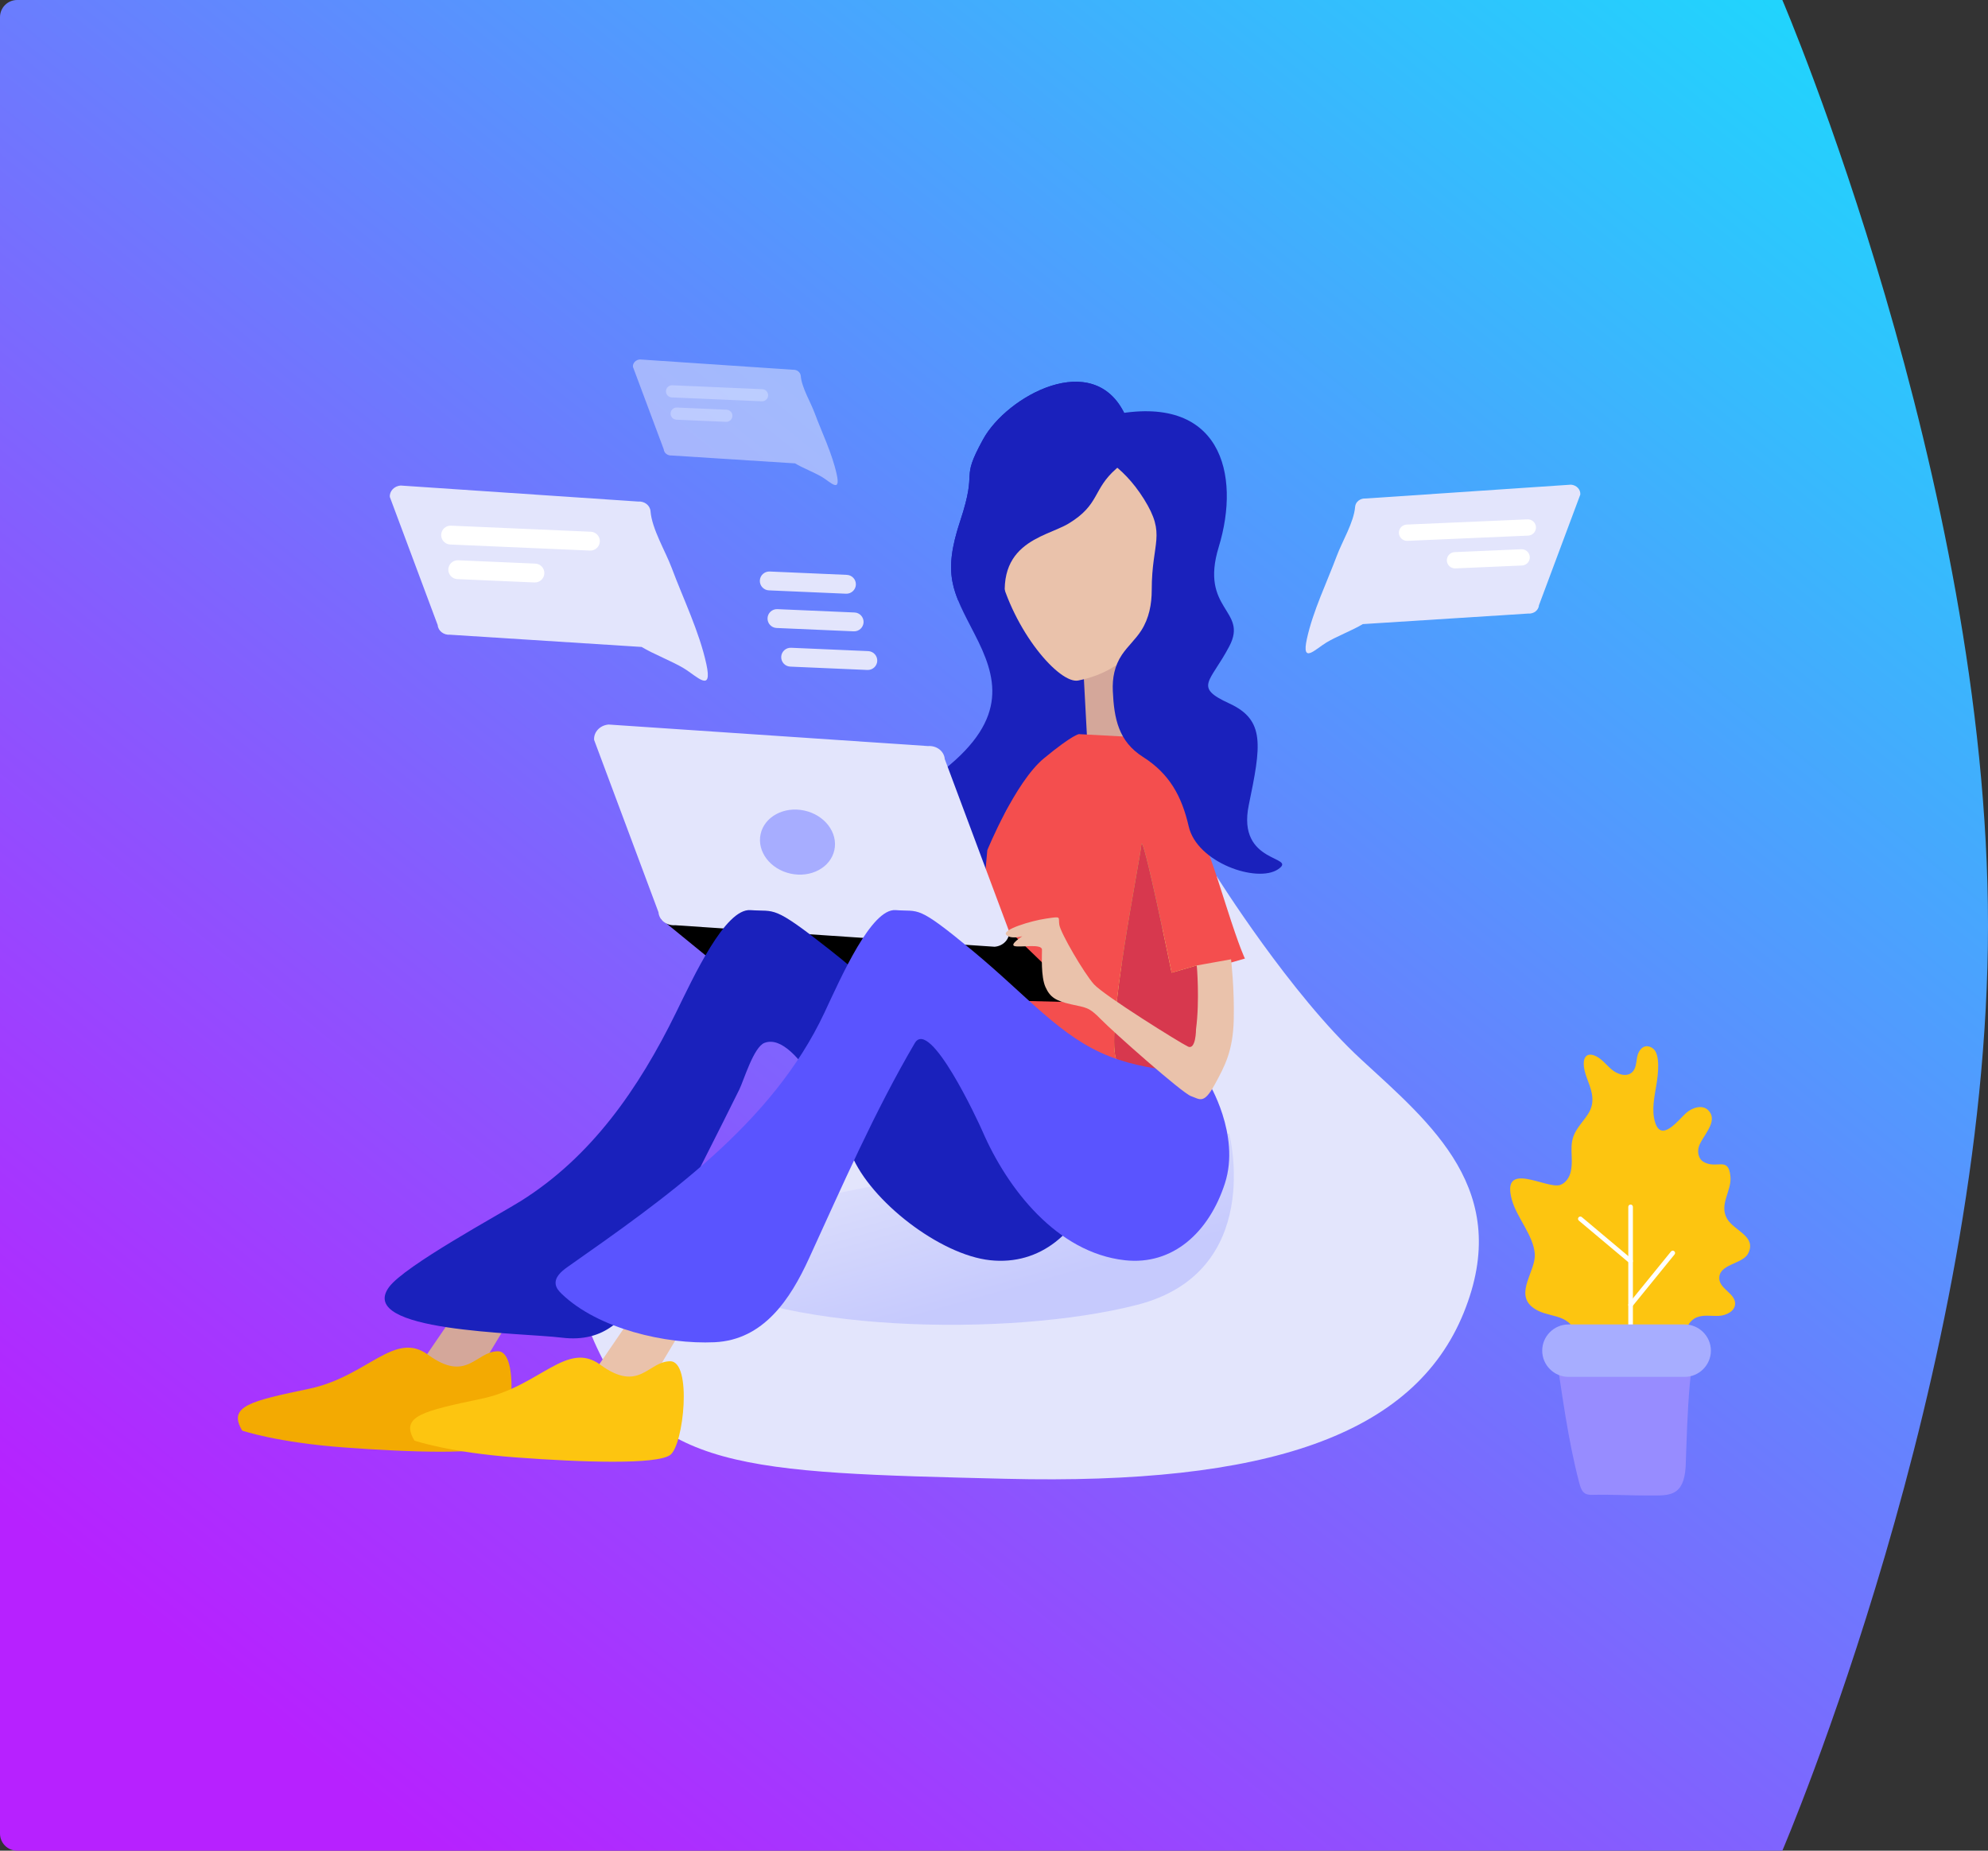 <svg width="464" height="432" viewBox="0 0 464 432" fill="none"
  xmlns="http://www.w3.org/2000/svg">
  <rect x="0" y="0" width="464" height="432" fill="#333333" stroke="none"/>
  <path fill-rule="evenodd" clip-rule="evenodd" d="M0 4C0 1.791 1.791 0 4 0H416C416 0 464 112.051 464 216C464 319.949 416 432 416 432H4C1.791 432 0 430.209 0 428V4Z" fill="url(#paint0_linear_192:2407)"/>
  <path d="M283.964 204.539C283.964 204.539 301.174 232.067 317.621 247.233C334.069 262.399 353.213 277.936 341.619 306.467C330.025 334.998 295.852 346.682 234.743 345.191C173.634 343.7 152.058 343.375 138.656 313.118C125.254 282.86 169.858 276.074 200.326 266.875C230.794 257.676 283.964 204.539 283.964 204.539Z" fill="#E3E5FC"/>
  <path opacity="0.49" d="M286.903 264.634C286.903 264.634 295.285 296.926 265.401 304.591C235.517 312.259 179.757 311.13 158.764 296.21C137.772 281.291 286.903 264.634 286.903 264.634Z" fill="url(#paint1_linear_192:2407)"/>
  <path d="M364.698 320.535C367.657 318.717 369.067 314.732 367.91 311.463C366.016 306.119 361.12 307.92 357.64 305.114C353.541 301.81 358.498 296.613 358.224 292.711C357.925 288.419 354.054 284.273 352.888 280.125C350.214 270.59 361.074 277.706 364.171 276.594C365.467 276.129 366.316 274.83 366.615 273.486C367.375 270.058 365.93 267.289 367.81 264.045C369.626 260.914 372.309 259.5 371.534 255.248C371.097 252.841 369.609 250.634 369.646 248.187C369.658 247.486 369.856 246.699 370.469 246.357C370.936 246.095 371.517 246.167 372.021 246.342C373.693 246.928 374.793 248.486 376.14 249.638C377.487 250.79 379.651 251.502 380.944 250.29C381.804 249.482 381.888 248.178 382.064 247.012C382.377 244.909 383.857 243.449 385.693 244.665C387.694 245.989 386.928 251.203 386.626 253.074C386.148 256.038 385.423 259.118 386.306 261.991C387.766 266.743 391.755 261.419 393.494 259.845C394.919 258.555 397.299 257.782 398.666 259.13C401.389 261.81 397.011 265.393 396.435 267.932C396.159 269.142 396.516 270.59 397.593 271.21C400.744 273.032 403.407 269.785 403.885 274.632C404.213 277.953 401.202 281.119 403.07 284.44C404.702 287.342 410.134 288.574 407.987 292.645C406.668 295.145 400.992 295.033 401.291 298.589C401.487 300.908 404.979 301.959 404.982 304.286C404.984 306.039 402.941 307.073 401.188 307.162C399.435 307.251 397.587 306.843 395.972 307.527C394.138 308.303 393.076 310.552 393.643 312.46C394.139 314.117 395.684 315.626 395.198 317.286C394.613 319.283 391.842 319.355 389.783 319.036C381.373 317.723 372.366 316.847 364.698 320.535Z" fill="#FDC510"/>
  <path d="M380.581 319.708C380.282 319.708 380.043 319.467 380.043 319.171V281.717C380.043 281.421 380.285 281.179 380.581 281.179C380.881 281.179 381.119 281.421 381.119 281.717V319.168C381.119 319.467 380.881 319.708 380.581 319.708Z" fill="white"/>
  <path d="M380.581 305.131C380.46 305.131 380.342 305.091 380.241 305.01C380.011 304.824 379.974 304.485 380.164 304.252L390.005 292.143C390.195 291.91 390.535 291.878 390.765 292.065C390.995 292.252 391.033 292.591 390.843 292.823L381.001 304.933C380.892 305.062 380.739 305.131 380.581 305.131Z" fill="white"/>
  <path d="M380.581 294.903C380.458 294.903 380.334 294.863 380.233 294.777L368.503 284.926C368.276 284.733 368.247 284.394 368.437 284.167C368.63 283.94 368.97 283.912 369.197 284.101L380.927 293.952C381.154 294.145 381.183 294.484 380.993 294.711C380.886 294.84 380.734 294.903 380.581 294.903Z" fill="white"/>
  <path d="M363.057 315.286C364.6 325.523 365.99 336.23 368.587 346.107C368.803 346.929 369.056 347.791 369.58 348.319C370.199 348.943 371.039 348.954 371.814 348.937C376.292 348.834 380.78 349.121 385.259 349.095C389.493 349.072 392.99 349.414 393.433 342.395C393.586 339.962 393.972 315.284 396.22 315.284C396.211 315.286 363.057 315.286 363.057 315.286Z" fill="#978CFF"/>
  <path d="M393.191 321.403H366.085C362.715 321.403 359.954 318.651 359.954 315.284C359.954 311.92 362.712 309.164 366.085 309.164H393.191C396.562 309.164 399.322 311.917 399.322 315.284C399.322 318.651 396.562 321.403 393.191 321.403Z" fill="#A7ADFF"/>
  <path d="M262.529 96.684C262.529 96.684 266.081 104.561 260.531 109.411C254.981 114.26 247.437 110.422 240.114 114.864C232.792 119.305 233.58 124.568 236.939 136.287C240.935 150.226 245.298 149.81 249.222 150.818C253.145 151.829 254.316 162.738 254.76 167.788C255.203 172.839 255.868 176.272 241.887 183.141C227.907 190.01 235.535 200.517 236.937 214.134C238.488 229.197 220.581 237.885 217.476 241.522C214.37 245.159 207.044 245.765 203.049 238.089C199.054 230.412 219.355 224.761 217.582 212.439C215.806 200.117 204.966 191.826 220.279 179.705C235.592 167.584 232.567 157.891 227.464 147.994C222.36 138.097 219.919 134.259 224.133 121.532C228.347 108.805 223.912 112.643 229.458 102.542C235.011 92.443 255.206 81.331 262.529 96.684Z" fill="#1A21BC"/>
  <path d="M252.872 156.472L253.986 177.211L270.251 183.471C270.251 183.471 260.471 169.187 262.129 156.469C263.787 143.753 252.872 156.472 252.872 156.472Z" fill="#D4A79A"/>
  <path d="M290.567 223.753C290.567 223.753 289.488 221.779 286.253 211.643C283.017 201.508 281.849 197.738 277.355 187.93C272.862 178.122 263.513 171.994 263.513 171.994L251.83 171.365C251.83 171.365 250.39 171.454 243.652 177.016C236.911 182.578 230.44 198.457 230.44 198.457L227.564 230.033L247.788 244.923L262.082 250.066C261.394 249.149 260.839 248.178 260.494 247.15C258.099 240.045 266.124 200.697 266.394 197.198C266.665 193.699 273.455 227.071 273.455 227.071L279.336 225.367L283.371 238.201L285.896 225.097L290.567 223.753Z" fill="#F44E4E"/>
  <path d="M284.186 240.798L283.368 238.2L282.064 244.969L284.186 240.798Z" fill="url(#paint2_linear_192:2407)"/>
  <path d="M273.449 227.071C273.449 227.071 266.659 193.699 266.389 197.198C266.118 200.698 258.093 240.045 260.488 247.15C260.833 248.178 261.389 249.149 262.077 250.066L276.783 255.355L282.065 244.966L283.368 238.198L279.333 225.364L273.449 227.071Z" fill="#FDC510"/>
  <path d="M273.449 227.071C273.449 227.071 266.659 193.699 266.389 197.198C266.118 200.698 258.093 240.045 260.488 247.15C260.833 248.178 261.389 249.149 262.077 250.066L276.783 255.355L282.065 244.966L283.368 238.198L279.333 225.364L273.449 227.071Z" fill="#D7384E"/>
  <path d="M154.277 214.522L236.847 218.498L252.871 233.989L175.747 232.05L154.277 214.522Z" fill="black"/>
  <path d="M232.138 220.998L157.593 215.973C155.578 216.128 153.831 214.775 153.69 212.945L138.667 172.718C138.526 170.891 140.043 169.282 142.055 169.127L216.6 174.155C218.615 173.999 220.363 175.353 220.504 177.183L235.526 217.409C235.67 219.234 234.15 220.842 232.138 220.998Z" fill="#E3E5FC"/>
  <path d="M194.74 198.438C195.626 194.371 192.49 190.238 187.737 189.207C182.983 188.175 178.412 190.636 177.526 194.703C176.64 198.77 179.776 202.903 184.53 203.934C189.283 204.965 193.855 202.505 194.74 198.438Z" fill="#A7ADFF"/>
  <path d="M120.309 285.954L99.23 316.766L108.827 324.859L128.907 291.407C128.907 291.404 124.304 286.236 120.309 285.954Z" fill="#D4A79A"/>
  <path d="M56.54 333.952C56.54 333.952 64.649 336.716 80.187 337.865C95.724 339.017 113.067 339.592 116.219 337.29C119.37 334.989 121.397 315.422 116.219 315.422C111.04 315.422 109.025 322.903 99.892 316.226C92.069 310.506 85.817 321.291 72.193 324.167C58.57 327.043 53.052 328.198 56.54 333.952Z" fill="#F3AA02"/>
  <path d="M251.516 252.637C249.653 249.141 239.573 251.112 227.492 246.627C215.409 242.142 207.605 232.722 193.878 221.868C180.151 211.014 181.09 212.896 175.166 212.448C169.242 212 161.908 227.967 157.769 236.402C149.056 254.163 138.028 270.033 121.555 280.358C116.55 283.495 94.495 295.429 90.811 300.428C83.051 310.949 121.204 311.038 131.181 312.253C141.056 313.454 146.595 307.855 150.59 299.006C155.149 288.913 160.138 279.036 165.12 269.159C167.613 264.218 170.117 259.279 172.561 254.312C173.614 252.172 175.894 244.403 178.436 243.435C186.253 240.465 196.573 264.249 198.766 269.593C203.184 280.358 219.358 292.918 231.111 294.174C242.863 295.429 251.703 287.626 255.557 276.232C259.414 264.838 251.516 252.637 251.516 252.637Z" fill="#1A21BC"/>
  <path d="M160.517 288.29L139.439 319.102L149.035 327.195L169.115 293.743C169.112 293.74 164.513 288.572 160.517 288.29Z" fill="#EAC2AB"/>
  <path d="M96.749 336.288C96.749 336.288 104.858 339.052 120.395 340.201C135.933 341.353 153.275 341.928 156.427 339.626C159.579 337.325 161.605 317.758 156.427 317.758C151.249 317.758 149.234 325.239 140.101 318.562C132.277 312.842 126.025 323.627 112.402 326.503C98.778 329.379 93.257 330.533 96.749 336.288Z" fill="#FDC510"/>
  <path d="M282.027 252.637C280.248 249.141 270.611 251.112 259.063 246.627C247.515 242.142 240.054 232.722 226.931 221.868C213.808 211.014 214.706 212.896 209.045 212.448C203.383 212 196.371 227.967 192.416 236.402C180.249 262.348 155.21 279.76 132.421 295.78C131.005 296.774 129.416 298.156 129.71 299.859C129.859 300.727 130.481 301.428 131.117 302.04C139.571 310.184 155.408 313.847 166.789 313.316C178.248 312.782 184.469 303.238 188.798 293.8C196.541 276.916 204.105 259.518 213.512 243.493C217.047 237.477 228.313 261.764 229.291 264.025C235.126 277.528 246.709 292.407 262.526 294.174C273.76 295.429 282.208 287.626 285.895 276.232C289.577 264.838 282.027 252.637 282.027 252.637Z" fill="#5A54FF"/>
  <path d="M238.338 112.324C238.338 112.324 229.651 118.719 233.108 133.084C236.565 147.448 247.316 159.716 251.654 158.851C263.648 156.461 267.854 148 272.013 140.74C277.114 131.837 266.987 110.118 266.987 110.118L257.422 104.969L238.338 112.324Z" fill="#EAC2AB"/>
  <path d="M255.649 105.978C255.649 105.978 261.685 107.997 266.99 116.481C272.295 124.965 268.815 126.35 268.815 137.723C268.815 141.047 268.191 144.323 266.386 147.155C265.076 149.212 263.208 150.833 261.852 152.849C260.14 155.395 259.593 158.268 259.731 161.304C260.022 167.725 261.049 173.057 266.763 176.683C272.94 180.602 275.821 185.836 277.445 192.909C279.388 201.379 293.377 206.171 298.259 202.939C303.14 199.707 288.578 201.864 291.465 187.928C294.35 173.988 295.34 168.073 286.906 164.2C278.472 160.328 282.502 159.305 286.941 150.821C291.379 142.337 279.937 142.441 284.454 127.674C289.666 110.629 284.943 91.633 259.42 96.885C233.897 102.137 255.649 105.978 255.649 105.978Z" fill="#1A21BC"/>
  <path d="M249.435 122.198C256.757 117.754 254.984 114.257 260.534 109.411C266.081 104.561 262.531 96.684 262.531 96.684C255.209 81.331 235.014 92.44 229.464 102.542C223.915 112.643 228.356 108.805 224.139 121.532C221.232 130.303 221.491 134.853 223.604 140.076L235.541 144.9C230.708 126.599 243.925 125.539 249.435 122.198Z" fill="#1A21BC"/>
  <path d="M279.151 240.258C279.151 240.258 279.151 245.191 277.263 244.294C275.375 243.398 257.67 232.363 255.332 229.763C252.995 227.16 247.512 217.743 247.244 215.858C246.974 213.973 247.874 213.884 244.187 214.422C240.503 214.959 233.851 217.024 234.841 218.188C235.828 219.354 238.615 218.547 238.615 218.547C238.615 218.547 235.351 220.61 236.937 220.88C238.523 221.15 243.197 220.251 243.197 221.687C243.197 223.124 242.926 227.967 244.006 230.389C245.085 232.811 246.432 233.618 249.938 234.426C253.444 235.233 254.063 234.963 256.944 237.925C259.826 240.887 275.913 255.148 277.98 255.866C280.047 256.585 280.945 257.84 283.463 253.263C285.982 248.687 287.778 245.191 287.956 238.014C288.135 230.837 287.326 223.931 287.326 223.931L279.327 225.367C279.333 225.367 280.049 233.44 279.151 240.258Z" fill="#EAC2AB"/>
  <path d="M305.028 149.131C306.462 142.575 309.662 136.04 312.011 129.745C313.26 126.401 316.004 121.89 316.283 118.308C316.375 117.133 317.497 116.262 318.79 116.363L366.669 113.134C367.962 113.234 368.938 114.266 368.845 115.441L359.197 141.277C359.105 142.452 357.982 143.322 356.69 143.222L318.076 145.684C315.71 147.118 311.956 148.551 309.588 149.979C306.96 151.562 303.713 155.147 305.028 149.131Z" fill="#E3E5FC"/>
  <path d="M339.679 132.681L355.236 132.006C356.284 131.96 357.102 131.07 357.056 130.024C357.01 128.978 356.117 128.162 355.069 128.208L339.512 128.883C338.464 128.929 337.646 129.82 337.693 130.866C337.739 131.908 338.631 132.724 339.679 132.681Z" fill="white"/>
  <path d="M328.49 126.249L356.676 125.028C357.723 124.982 358.541 124.091 358.495 123.046C358.449 122 357.556 121.184 356.509 121.23L328.323 122.451C327.275 122.497 326.458 123.387 326.504 124.433C326.55 125.476 327.442 126.295 328.49 126.249Z" fill="white"/>
  <path d="M164.861 155.004C163.203 147.413 159.498 139.849 156.775 132.563C155.33 128.694 152.153 123.473 151.83 119.325C151.724 117.966 150.426 116.958 148.929 117.075L93.508 113.338C92.011 113.453 90.883 114.648 90.989 116.007L102.157 145.914C102.264 147.273 103.562 148.281 105.059 148.163L149.755 151.016C152.495 152.674 156.836 154.337 159.582 155.989C162.624 157.819 166.383 161.971 164.861 155.004Z" fill="#E3E5FC"/>
  <path d="M124.753 135.962L106.746 135.181C105.534 135.129 104.587 134.095 104.639 132.885C104.69 131.676 105.727 130.73 106.938 130.782L124.946 131.564C126.158 131.615 127.105 132.65 127.053 133.859C126.998 135.069 125.965 136.014 124.753 135.962Z" fill="white"/>
  <path d="M137.703 128.518L105.076 127.105C103.864 127.053 102.917 126.019 102.969 124.809C103.021 123.6 104.057 122.655 105.269 122.706L137.896 124.12C139.108 124.171 140.055 125.206 140.003 126.415C139.948 127.625 138.915 128.57 137.703 128.518Z" fill="white"/>
  <g opacity="0.72">
    <path opacity="0.72" d="M195.289 110.729C194.221 105.843 191.834 100.973 190.084 96.281C189.155 93.791 187.108 90.429 186.901 87.757C186.832 86.881 185.997 86.235 185.033 86.309L149.349 83.905C148.385 83.98 147.659 84.749 147.726 85.623L154.916 104.877C154.985 105.753 155.82 106.4 156.784 106.325L185.562 108.161C187.327 109.23 190.122 110.298 191.889 111.361C193.849 112.542 196.267 115.214 195.289 110.729Z" fill="#E3E5FC"/>
    <g opacity="0.72">
      <path opacity="0.72" d="M169.464 98.468L157.869 97.965C157.089 97.93 156.479 97.267 156.514 96.488C156.548 95.71 157.213 95.1 157.993 95.135L169.587 95.638C170.367 95.672 170.978 96.336 170.943 97.114C170.909 97.893 170.244 98.502 169.464 98.468Z" fill="white"/>
      <path opacity="0.72" d="M177.802 93.675L156.796 92.765C156.016 92.73 155.405 92.067 155.44 91.288C155.474 90.51 156.139 89.9 156.919 89.935L177.926 90.846C178.706 90.88 179.316 91.544 179.282 92.322C179.247 93.101 178.582 93.71 177.802 93.675Z" fill="white"/>
    </g>
  </g>
  <path d="M197.462 138.588L179.454 137.807C178.243 137.755 177.296 136.721 177.347 135.511C177.399 134.302 178.436 133.357 179.647 133.408L197.655 134.19C198.867 134.241 199.814 135.276 199.762 136.485C199.707 137.695 198.671 138.64 197.462 138.588Z" fill="#E3E5FC"/>
  <path d="M199.258 147.371L181.251 146.589C180.039 146.538 179.092 145.503 179.144 144.294C179.195 143.084 180.232 142.139 181.443 142.191L199.451 142.972C200.663 143.024 201.61 144.058 201.558 145.268C201.503 146.477 200.47 147.425 199.258 147.371Z" fill="#E3E5FC"/>
  <path d="M202.45 156.389L184.443 155.607C183.231 155.556 182.284 154.521 182.336 153.312C182.388 152.102 183.424 151.157 184.636 151.209L202.643 151.99C203.855 152.042 204.802 153.076 204.75 154.286C204.698 155.495 203.662 156.441 202.45 156.389Z" fill="#E3E5FC"/>
  <defs>
    <linearGradient id="paint0_linear_192:2407" x1="203.242" y1="-169.717" x2="-131.951" y2="245.313" gradientUnits="userSpaceOnUse">
      <stop stop-color="#21D4FD"/>
      <stop offset="1" stop-color="#B721FF"/>
    </linearGradient>
    <linearGradient id="paint1_linear_192:2407" x1="228.709" y1="303.946" x2="215.814" y2="257.256" gradientUnits="userSpaceOnUse">
      <stop stop-color="#A7ADFF"/>
      <stop offset="1" stop-color="#E3E5FC"/>
    </linearGradient>
    <linearGradient id="paint2_linear_192:2407" x1="282.787" y1="241.665" x2="264.836" y2="176.671" gradientUnits="userSpaceOnUse">
      <stop stop-color="#A7ADFF"/>
      <stop offset="1" stop-color="#E3E5FC"/>
    </linearGradient>
  </defs>
</svg>
